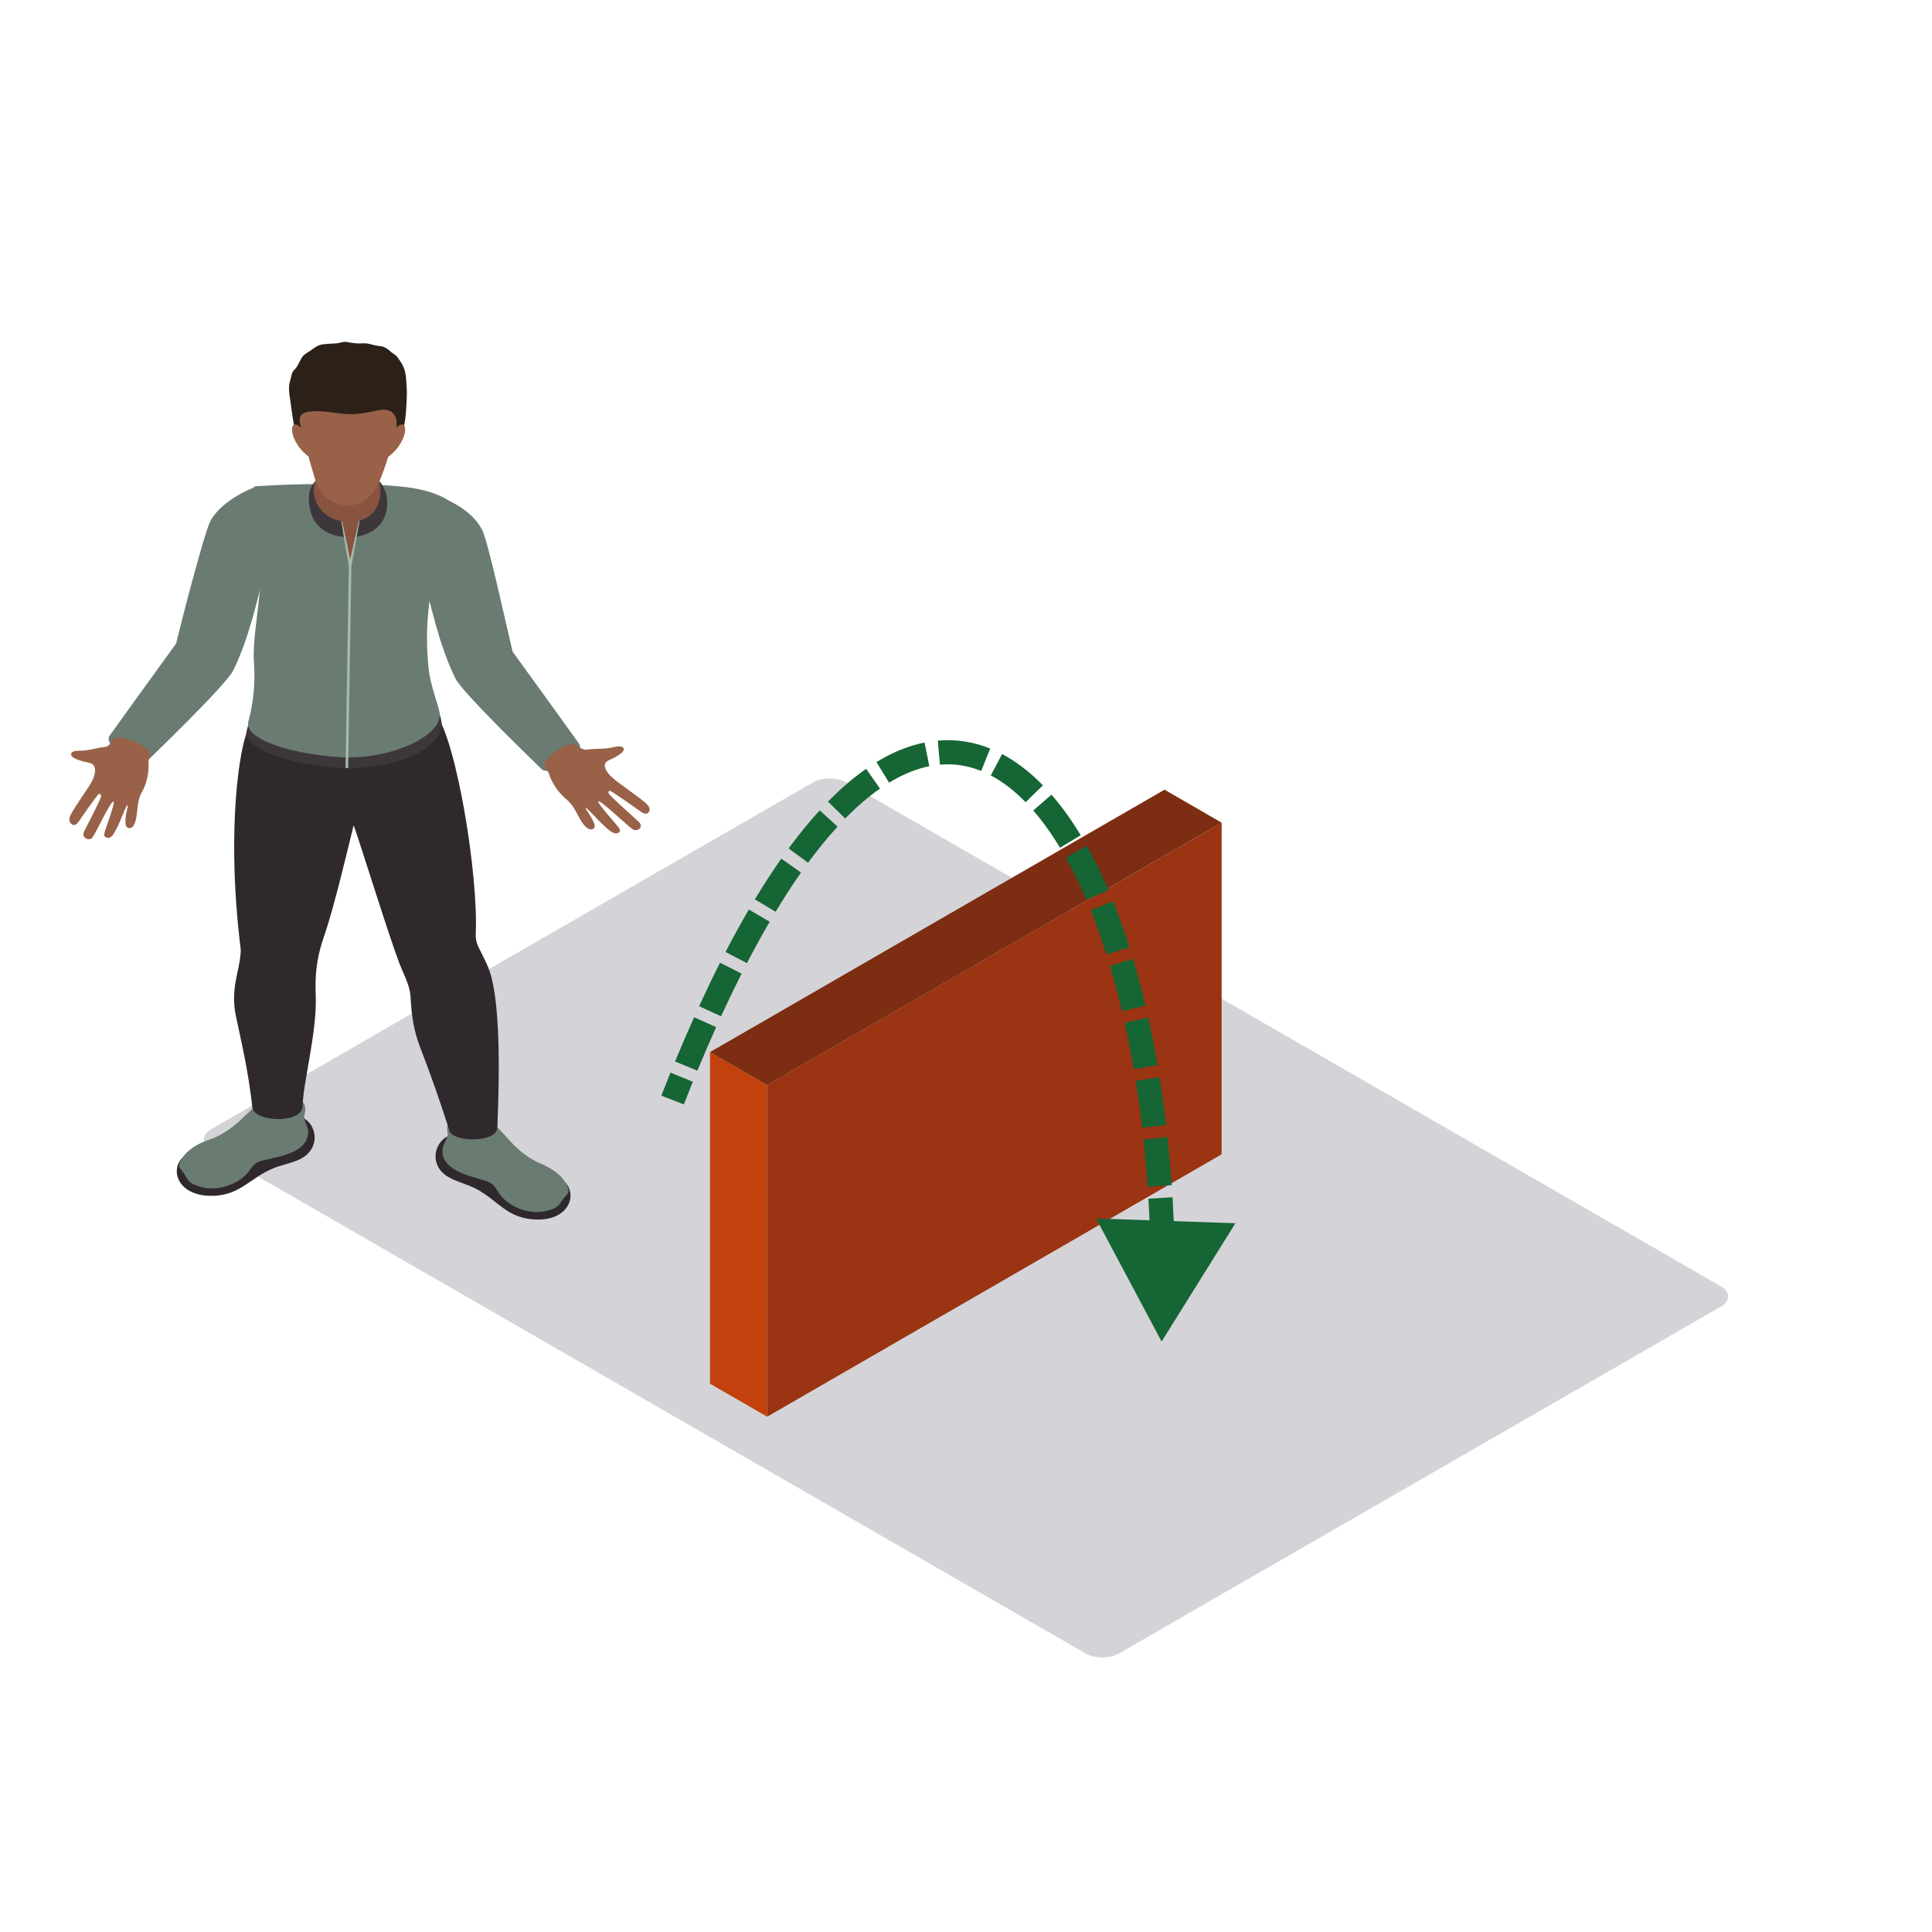 <svg width="800" height="800" viewBox="0 0 800 800" fill="none" xmlns="http://www.w3.org/2000/svg">
<rect width="434.563" height="304.194" rx="8" transform="matrix(0.866 0.499 -0.866 0.499 343.53 320)" fill="#D4D4D8"/>
<rect width="27.32" height="137.32" transform="matrix(0.866 0.5 3.18351e-05 1 294 435.652)" fill="#C2410C"/>
<rect width="217.32" height="137.32" transform="matrix(0.866 -0.5 -3.18351e-05 1 317.66 449.312)" fill="#9A3412"/>
<rect width="217.32" height="27.32" transform="matrix(0.866 -0.5 0.866 0.5 294 435.654)" fill="#7C2D12"/>
<path d="M481 555.5L511.559 506.516L453.858 504.543L481 555.5ZM283.157 457.32C284.405 454.126 285.653 450.993 286.9 447.92L277.633 444.161C276.37 447.274 275.106 450.447 273.843 453.68L283.157 457.32ZM288.769 443.356C291.362 437.086 293.951 431.076 296.535 425.318L287.411 421.224C284.785 427.077 282.157 433.178 279.529 439.534L288.769 443.356ZM298.573 420.826C301.415 414.63 304.25 408.741 307.074 403.149L298.148 398.641C295.264 404.351 292.375 410.354 289.484 416.656L298.573 420.826ZM309.298 398.802C312.454 392.718 315.594 387.006 318.717 381.654L310.08 376.614C306.867 382.12 303.647 387.978 300.421 394.199L309.298 398.802ZM321.144 377.56C324.688 371.68 328.206 366.266 331.691 361.301L323.506 355.556C319.876 360.728 316.232 366.338 312.58 372.398L321.144 377.56ZM334.607 357.241C338.729 351.635 342.797 346.663 346.802 342.292L339.428 335.537C335.153 340.203 330.859 345.457 326.55 351.317L334.607 357.241ZM349.99 338.925C354.91 333.901 359.713 329.803 364.376 326.552L358.657 318.349C353.408 322.009 348.135 326.528 342.846 331.927L349.99 338.925ZM368.141 324.09C373.963 320.538 379.528 318.328 384.816 317.259L382.835 307.457C376.246 308.789 369.599 311.486 362.932 315.554L368.141 324.09ZM389.198 316.625C395.095 316.114 400.786 317.018 406.286 319.234L410.023 309.958C403.125 307.179 395.861 306.011 388.335 306.663L389.198 316.625ZM410.276 321.088C415.203 323.687 420.023 327.387 424.686 332.169L431.846 325.187C426.588 319.795 420.947 315.411 414.941 312.243L410.276 321.088ZM427.851 335.609C431.702 340.035 435.408 345.192 438.938 351.034L447.497 345.863C443.717 339.606 439.68 333.97 435.396 329.045L427.851 335.609ZM441.302 355.097C444.288 360.422 447.128 366.237 449.803 372.504L459 368.578C456.2 362.019 453.205 355.878 450.024 350.206L441.302 355.097ZM451.624 376.901C453.942 382.673 456.124 388.791 458.158 395.225L467.693 392.21C465.589 385.556 463.323 379.199 460.903 373.174L451.624 376.901ZM459.602 399.926C461.398 405.952 463.068 412.232 464.603 418.745L474.336 416.451C472.759 409.76 471.04 403.291 469.185 397.069L459.602 399.926ZM465.694 423.513C467.075 429.737 468.335 436.16 469.467 442.76L479.323 441.068C478.164 434.316 476.874 427.735 475.456 421.347L465.694 423.513ZM470.268 447.59C471.28 453.91 472.177 460.384 472.953 466.995L482.885 465.829C482.093 459.083 481.177 452.471 480.142 446.009L470.268 447.59ZM473.499 471.858C474.187 478.262 474.762 484.788 475.221 491.42L485.197 490.73C484.73 483.974 484.144 477.323 483.442 470.791L473.499 471.858ZM475.54 496.357C475.927 502.811 476.204 509.36 476.367 515.991L486.364 515.745C486.198 508.998 485.916 502.331 485.522 495.759L475.54 496.357ZM476.466 520.873C476.57 527.353 476.565 533.907 476.448 540.523L486.447 540.699C486.566 533.972 486.57 527.305 486.464 520.712L476.466 520.873Z" fill="#166534"/>
<path fill-rule="evenodd" clip-rule="evenodd" d="M185.834 487.484C189.324 489.465 193.459 490.353 197.035 492.21C206.306 497.035 209.848 504.664 222.149 504.991C235.482 505.348 239.118 494.878 234.046 489.668C233.117 488.715 193.587 469.986 190.399 469.628C180.91 468.563 175.774 481.786 185.834 487.484Z" fill="#2F292D"/>
<path fill-rule="evenodd" clip-rule="evenodd" d="M183.246 475.919C182.573 484.008 193.016 486.619 199.81 488.565C201.221 488.969 202.662 489.426 203.77 490.307C205.095 491.364 205.795 492.898 206.732 494.248C210.244 499.289 218.526 503.218 226.139 501.465C231.049 500.338 231.228 499.054 233.206 496.432C234.417 494.821 235.857 494.129 235.333 492.321C234.404 489.103 231.48 484.997 223.756 481.767C218.744 479.667 214.63 476.215 211.114 472.37C207.598 468.525 204.209 464.433 199.554 461.746C196.349 459.9 183.532 460.292 185.314 468.805C185.821 471.231 183.451 473.442 183.246 475.919Z" fill="#6A7C72"/>
<path fill-rule="evenodd" clip-rule="evenodd" d="M124.114 480.026C120.47 481.779 116.275 482.398 112.563 484.021C102.934 488.235 98.799 495.617 86.502 495.152C73.174 494.648 70.378 483.974 75.846 479.103C76.848 478.211 117.763 462.077 120.968 461.923C130.516 461.47 134.595 474.989 124.114 480.026Z" fill="#2F292D"/>
<path fill-rule="evenodd" clip-rule="evenodd" d="M127.609 468.66C127.635 476.769 117.013 478.703 110.082 480.206C108.641 480.518 107.171 480.879 105.994 481.691C104.592 482.656 103.774 484.144 102.729 485.428C98.829 490.23 90.253 493.614 82.803 491.38C77.99 489.938 77.914 488.646 76.153 485.901C75.071 484.217 73.69 483.432 74.355 481.664C75.535 478.518 78.779 474.608 86.737 471.882C91.903 470.113 96.276 466.933 100.091 463.323C103.902 459.716 107.606 455.852 112.46 453.472C115.802 451.834 128.56 453.053 126.109 461.431C125.41 463.819 127.596 466.176 127.609 468.66Z" fill="#6A7C72"/>
<path fill-rule="evenodd" clip-rule="evenodd" d="M202.137 400.514C200.667 397.003 199.209 394.504 197.956 391.778C197.202 390.132 196.907 388.352 196.993 386.572C198.114 362.929 189.261 307.345 180.339 295.226L105.078 298.798C100.428 299.009 92.922 338.909 99.656 392.943C99.78 393.939 99.571 394.942 99.49 395.942C98.987 402.298 95.407 409.719 97.666 420.612C100.074 432.216 102.772 443.101 104.511 458.658C105.18 464.657 125.307 465.522 125.307 457.897C125.567 448.407 130.785 429.002 130.785 414.71C130.785 413.798 130.746 411.745 130.678 409.365C130.478 402.14 131.654 394.95 134.058 388.06C138.495 375.314 143.798 352.247 146.445 341.708C148.827 348.179 161.086 387.76 165.366 398.88C166.955 403.005 169.193 406.989 169.845 411.318C169.952 412.018 170.016 412.718 170.046 413.418C170.378 420.235 171.38 427.025 173.89 433.458C178.558 445.435 182.56 457.113 186.179 468.398C187.667 473.039 205.952 473.281 205.952 466.814C205.952 463.303 208.727 416.24 202.137 400.514Z" fill="#2F292D"/>
<path fill-rule="evenodd" clip-rule="evenodd" d="M105.078 290.119C103.927 296.486 102.546 300.808 102.086 302.788C100.492 309.69 120.947 317.484 143.175 318.022C165.468 318.561 184.146 308.971 182.837 298.943C182.62 297.259 181.494 293.941 180.39 290.119H105.078Z" fill="#3D373B"/>
<path fill-rule="evenodd" clip-rule="evenodd" d="M105.138 201.5C112.921 233.314 104.029 258.672 105.137 274.105C106.084 287.298 103.514 295.918 102.806 298.933C101.237 305.581 117.891 311.737 139.625 313.455C160.843 315.132 183.331 304.885 182.044 295.226C181.648 292.235 178.229 283.964 177.496 276.974C174.431 247.706 182.594 229.238 186.52 207.763C176.541 200.719 159.803 200.812 143.687 200.523C118.641 200.073 105.138 201.5 105.138 201.5Z" fill="#6A7C72"/>
<path fill-rule="evenodd" clip-rule="evenodd" d="M239.736 307.899C232.273 297.425 212.269 269.86 212.269 269.86C209.673 259.175 202.282 224.869 199.738 219.606C197.193 214.346 191.196 209.186 182.027 205.625C178.4 204.214 171.921 208.067 170.135 211.247L174.572 236.097C178.652 251.327 181.576 266.53 188.545 280.884C191.545 287.051 223.104 317.277 224.255 318.465C227.563 321.895 242.886 312.321 239.736 307.899Z" fill="#6A7C72"/>
<path fill-rule="evenodd" clip-rule="evenodd" d="M45.424 304.574C52.888 294.1 72.891 266.535 72.891 266.535C75.487 255.85 84.455 221.264 87 216C89.545 210.74 96.832 205.06 106 201.5C109.627 200.089 113.239 204.741 115.025 207.921L110.588 232.772C106.509 248.002 103.585 263.205 96.615 277.559C93.615 283.726 62.056 313.952 60.905 315.14C57.597 318.57 42.274 308.995 45.424 304.574Z" fill="#6A7C72"/>
<path fill-rule="evenodd" clip-rule="evenodd" d="M268.899 334.537C268.605 333.657 267.842 332.972 267.126 332.315C265.634 330.946 257.817 325.351 255.605 323.683C253.393 322.018 250.187 319.226 250.46 316.639C250.626 315.051 252.877 314.532 254.015 313.924C258.179 311.698 259.015 310.371 257.809 309.398C256.781 308.572 253.729 309.525 252.374 309.725C248.879 310.241 246.134 309.902 242.792 310.44C241.765 310.606 239.864 309.498 238.56 308.487C236.143 305.953 222.784 314.724 225.768 318.096L227.247 320.072C227.247 320.072 228.505 325.909 234.762 331.196C238.747 334.564 239.621 339.932 242.916 342.704C244.629 344.142 246.748 343.423 246.151 341.374C245.298 338.436 242.34 335.079 242.43 334.483C242.941 334.326 246.901 338.709 247.255 339.078C248.47 340.336 249.706 341.581 251.036 342.739C252.638 344.134 254.757 346.061 256.381 344.569C257.016 343.984 256.692 343.473 256.274 342.8C255.639 341.777 247.255 332.592 247.724 331.811C248.943 331.361 258.998 341.274 261.913 343.331C263.789 344.653 266.559 342.596 264.786 340.593C263.946 339.643 252.135 329.385 251.965 328.374C251.905 328.008 252.033 327.559 252.421 327.439C253.03 327.255 264.735 335.668 265.247 336.029C266.005 336.56 266.939 337.121 267.855 336.852C268.827 336.564 269.198 335.422 268.899 334.537Z" fill="#986148"/>
<path fill-rule="evenodd" clip-rule="evenodd" d="M28.723 339.532C28.669 338.577 29.113 337.716 29.525 336.889C30.384 335.166 35.468 327.733 36.874 325.551C38.282 323.365 40.183 319.82 38.988 317.287C38.255 315.732 36.011 315.734 34.754 315.39C30.14 314.123 28.89 312.984 29.636 311.728C30.269 310.661 33.404 310.911 34.715 310.792C38.088 310.497 40.467 309.52 43.71 309.28C44.709 309.209 46.041 307.656 46.858 306.342C48.132 303.235 63.526 308.932 62.041 313.009L61.412 315.332C61.412 315.332 62.401 321.485 58.632 328.243C56.228 332.547 57.396 338.137 55.408 341.683C54.372 343.527 52.175 343.295 51.969 341.099C51.673 337.956 53.144 333.898 52.843 333.319C52.318 333.286 50.31 338.603 50.12 339.055C49.476 340.599 48.806 342.135 48.016 343.607C47.062 345.377 45.839 347.806 43.808 346.682C43.016 346.247 43.13 345.658 43.263 344.883C43.465 343.712 47.748 332.543 47.035 331.873C45.757 331.702 40.216 343.984 38.31 346.729C37.088 348.493 33.809 347.073 34.69 344.647C35.107 343.502 42.122 330.462 41.909 329.408L41.154 328.579C40.527 328.536 32.933 339.698 32.599 340.177C32.1 340.884 31.455 341.668 30.524 341.609C29.531 341.543 28.777 340.487 28.723 339.532Z" fill="#986148"/>
<path fill-rule="evenodd" clip-rule="evenodd" d="M131.011 198.396L130.887 198.904C128.534 201.196 127.907 203.676 127.907 206.563C127.907 216.322 133.764 221.59 142.664 222.363L147.48 222.332C156.807 220.59 160.336 215.003 160.336 208.121C160.336 204.91 159.338 201.457 156.5 198.589C156.321 198.408 140.162 198.716 131.011 198.396Z" fill="#3D373B"/>
<path fill-rule="evenodd" clip-rule="evenodd" d="M148.576 215.737L144.978 234.336L141.513 215.737C138.005 215.307 135.141 213.684 132.933 211.085C130.38 208.074 129.233 204.099 130.209 200.415C130.38 199.788 130.593 199.169 130.861 198.566C132.332 195.232 128.79 191.114 130.329 183.939C131.518 178.387 138.947 175.941 143.87 179.44C151.909 185.158 155.877 189.695 155.813 194.524C155.805 195.063 156.022 196.351 156.623 198.258C157.535 201.134 157.813 204.202 157.122 207.128C155.703 211.293 154.539 213.646 148.576 215.737Z" fill="#88543F"/>
<path fill-rule="evenodd" clip-rule="evenodd" d="M148.576 215.738L144.991 231.656C143.93 226.285 142.809 221.086 141.602 215.734L141.325 215.711C142.233 221.986 143.405 228.115 144.446 234.371L143.09 318.05L144.151 318.065L145.511 234.379L148.891 215.719L148.576 215.738Z" fill="#A6BCAF"/>
<path fill-rule="evenodd" clip-rule="evenodd" d="M122.341 178.806C123.735 183.128 126.373 188.246 130.559 190.591C135.192 193.183 139.91 193.294 145.332 193.329C149.075 193.356 151.798 190.064 155.353 188.988C156.986 188.496 162.834 186.908 165.31 182.163C167.62 177.733 168.085 172.212 168.315 167.39C168.417 165.176 168.545 162.765 168.4 160.385C168.272 158.27 168.204 156.144 167.748 154.056C167.241 151.73 165.958 149.688 164.453 147.785C164.019 147.235 163.499 146.827 162.889 146.447C161.708 145.708 160.873 144.651 159.56 143.966C158.72 143.528 157.761 143.309 156.807 143.232C154.543 143.051 152.536 141.967 150.157 142.175C148.593 142.309 146.909 142.152 145.336 141.921C144.488 141.798 143.755 141.552 142.873 141.552C141.705 141.548 140.673 142.025 139.557 142.152C138.286 142.298 136.991 142.232 135.712 142.394C134.578 142.536 133.423 142.509 132.323 142.89C130.405 143.555 128.973 145.043 127.268 146.027C126.407 146.523 125.704 147.058 125.141 147.858C124.122 149.303 123.577 151.049 122.498 152.449C122.111 152.952 121.586 153.287 121.267 153.867C120.636 155.002 120.542 156.317 120.167 157.528C119.353 160.131 119.694 162.546 120.116 165.187C120.452 167.298 121.446 176.034 122.341 178.806Z" fill="#2B2119"/>
<path fill-rule="evenodd" clip-rule="evenodd" d="M156.679 169.889C147.438 171.873 144.927 171.789 139.058 170.97C121.957 168.578 123.5 172.642 124.856 178.033C127.643 189.13 130.235 198.127 131.513 201.407C132.498 203.945 134.915 206.002 137.34 207.524C140.976 209.804 146.155 209.877 150.042 207.855C152.787 206.428 155.438 202.93 156.312 201.069C158.294 196.839 161.112 189.13 163.903 178.033L164.027 177.51C164.995 173.215 163.183 168.493 156.679 169.889Z" fill="#986148"/>
<path fill-rule="evenodd" clip-rule="evenodd" d="M161.014 182.52L158.171 190.637C164.428 187.807 168.157 180.786 167.731 177.383C167.198 173.138 162.024 177.925 161.014 182.52Z" fill="#986148"/>
<path fill-rule="evenodd" clip-rule="evenodd" d="M127.66 182.52L130.499 190.637C124.242 187.807 120.512 180.786 120.943 177.383C121.471 173.138 126.65 177.925 127.66 182.52Z" fill="#986148"/>
</svg>
